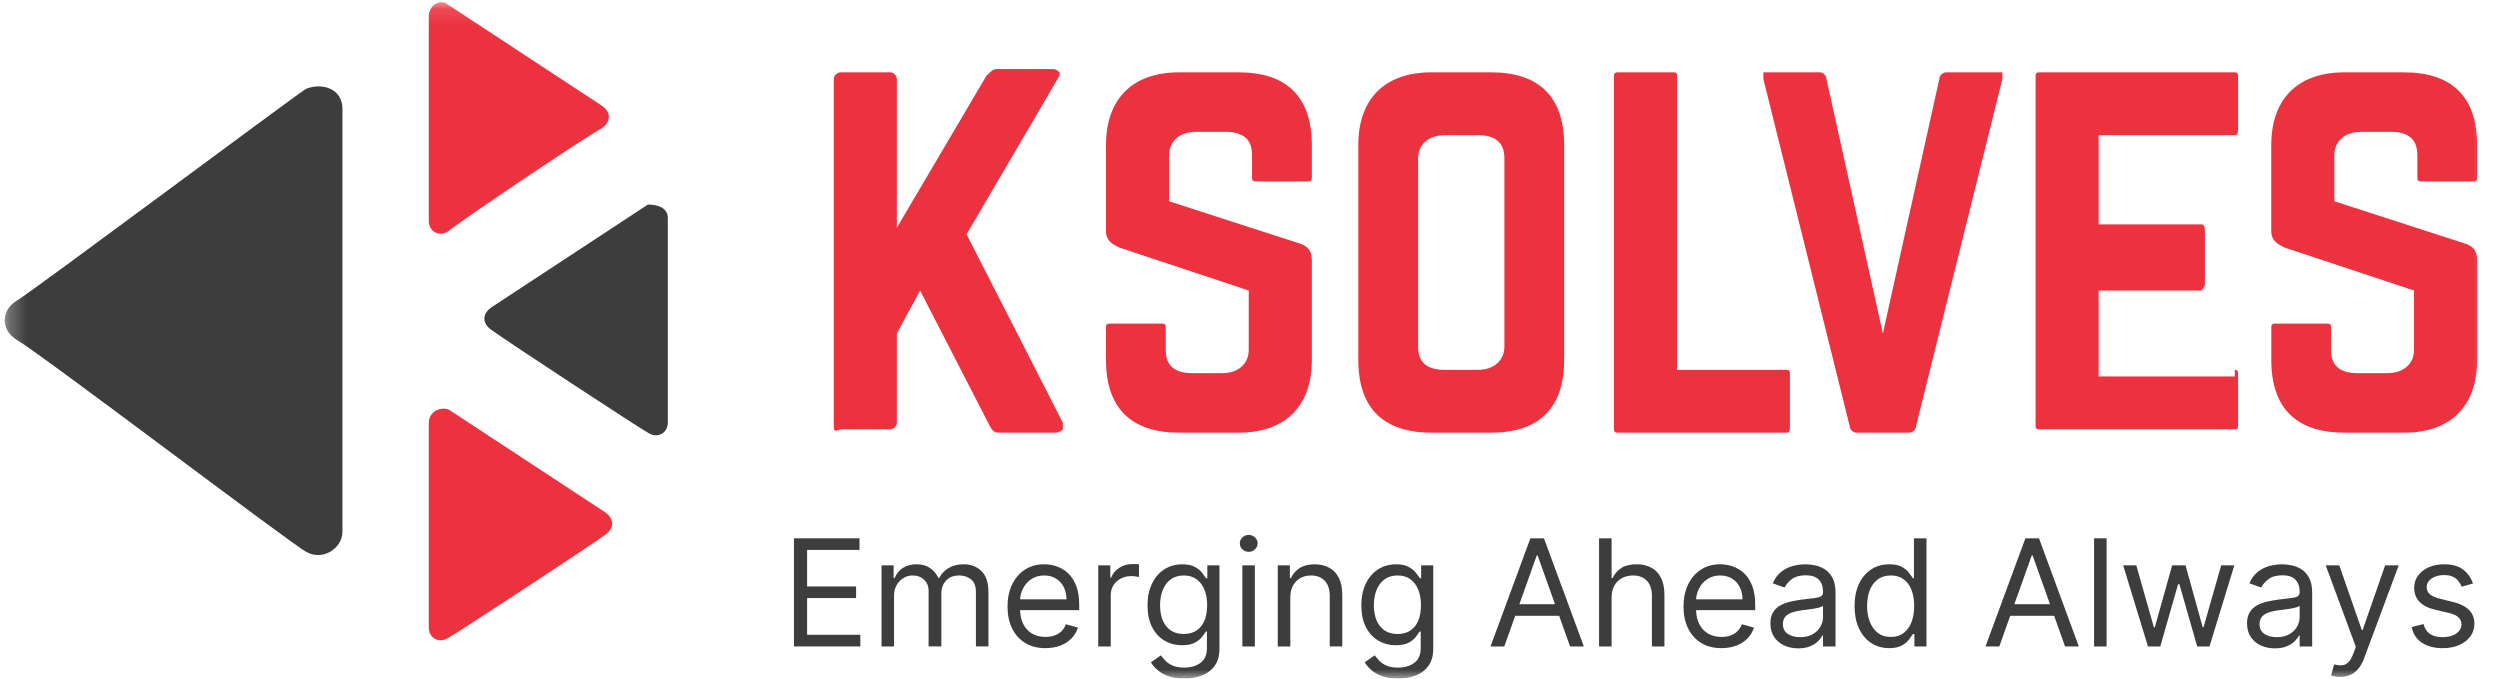 <svg width="140" height="38" viewBox="0 0 140 38" fill="none" xmlns="http://www.w3.org/2000/svg">
<g clip-path="url(#clip0_625_2169)">
<mask id="mask0_625_2169" style="mask-type:luminance" maskUnits="userSpaceOnUse" x="0" y="0" width="140" height="38">
<path d="M139.705 0.116H0.26V38H139.705V0.116Z" fill="white"/>
</mask>
<g mask="url(#mask0_625_2169)">
<path d="M19.177 6.088V29.782C19.177 30.707 18.061 31.448 17.132 30.892C16.389 30.522 2.259 19.786 0.958 19.045C0.028 18.49 0.028 17.38 0.958 16.824C1.887 16.269 16.017 5.718 17.132 4.977C18.061 4.607 19.177 4.977 19.177 6.088Z" fill="#3D3D3D"/>
<path d="M37.397 12.196V23.673C37.397 24.229 36.839 24.599 36.281 24.229C35.91 24.044 28.287 19.045 27.543 18.49C26.985 18.12 26.985 17.565 27.543 17.195C28.101 16.824 35.724 11.826 36.281 11.456C36.839 11.456 37.397 11.641 37.397 12.196Z" fill="#3D3D3D"/>
<path d="M24.011 0.905V12.382C24.011 12.937 24.568 13.307 25.126 12.937C25.498 12.567 32.934 7.569 33.678 7.198C34.236 6.828 34.236 6.273 33.678 5.903C33.12 5.533 25.498 0.535 24.94 0.164C24.568 -0.021 24.011 0.349 24.011 0.905Z" fill="#EC323F"/>
<path d="M24.011 23.674V35.151C24.011 35.706 24.568 36.077 25.126 35.706C25.498 35.521 33.12 30.523 33.864 29.968C34.422 29.598 34.422 29.043 33.864 28.672C33.306 28.302 25.683 23.304 25.126 22.934C24.568 22.749 24.011 23.119 24.011 23.674Z" fill="#EC323F"/>
<path d="M59.52 24.044C59.52 24.044 59.334 24.229 59.148 24.229H55.987C55.801 24.229 55.615 24.229 55.43 23.858L51.525 16.269L50.224 18.675V23.673C50.224 23.858 50.038 24.044 49.852 24.044H47.064C46.692 24.229 46.692 24.044 46.692 23.858V4.422C46.692 4.237 46.879 4.052 47.064 4.052H49.852C50.038 4.052 50.224 4.237 50.224 4.422V12.752L55.244 4.237C55.43 4.052 55.615 3.867 55.801 3.867H58.962C59.086 3.867 59.21 3.928 59.334 4.052V4.237L54.129 13.123L59.52 23.674V24.044V24.044ZM72.905 13.678C73.277 13.863 73.463 14.048 73.463 14.603V20.157C73.463 22.749 71.976 24.229 69.373 24.229H66.026C63.423 24.229 61.936 22.934 61.936 20.157V18.306C61.936 18.183 61.998 18.121 62.122 18.121H65.096C65.22 18.121 65.282 18.183 65.282 18.306V19.602C65.282 20.527 65.839 20.897 66.769 20.897H68.442C69.371 20.897 69.929 20.342 69.929 19.602V16.269L62.679 13.863C62.307 13.678 61.935 13.493 61.935 12.938V8.125C61.935 5.533 63.422 4.052 66.025 4.052H69.372C71.975 4.052 73.462 5.347 73.462 8.125V9.975C73.462 10.099 73.4 10.161 73.276 10.161H70.302C70.178 10.161 70.116 10.099 70.116 9.975V8.68C70.116 7.754 69.558 7.384 68.629 7.384H66.956C66.026 7.384 65.469 7.939 65.469 8.68V11.272L72.906 13.678H72.905ZM83.502 24.229H80.156C77.552 24.229 76.065 22.934 76.065 20.157V8.124C76.065 5.532 77.552 4.051 80.156 4.051H83.502C86.105 4.051 87.593 5.347 87.593 8.124V20.156C87.593 22.748 86.291 24.229 83.502 24.229V24.229ZM84.246 8.865C84.246 7.939 83.689 7.569 82.76 7.569H80.901C79.971 7.569 79.413 8.125 79.413 8.865V19.416C79.413 20.342 79.971 20.712 80.901 20.712H82.76C83.689 20.712 84.246 20.157 84.246 19.416V8.865ZM100.049 24.229H90.567C90.444 24.229 90.382 24.168 90.382 24.044V4.237C90.382 4.113 90.444 4.052 90.567 4.052H93.728C93.852 4.052 93.914 4.113 93.914 4.237V20.712H100.049C100.173 20.712 100.235 20.774 100.235 20.897V23.859C100.235 24.044 100.235 24.229 100.049 24.229ZM112.133 4.422L107.299 23.859C107.299 24.044 107.114 24.229 106.928 24.229H103.954C103.768 24.229 103.582 24.044 103.582 23.859L98.748 4.422V4.052H101.909C102.095 4.052 102.28 4.237 102.28 4.422L105.441 18.676L108.602 4.422C108.602 4.237 108.788 4.052 108.974 4.052H112.134V4.422H112.133ZM125.148 20.712C125.271 20.712 125.333 20.774 125.333 20.897V23.859C125.333 23.983 125.271 24.044 125.148 24.044H114.178C114.054 24.044 113.992 23.983 113.992 23.859V4.237C113.992 4.113 114.054 4.052 114.178 4.052H125.148C125.271 4.052 125.333 4.113 125.333 4.237V7.199C125.333 7.384 125.333 7.569 125.148 7.569H117.524V12.567H123.289C123.412 12.567 123.474 12.691 123.474 12.938V15.899C123.474 16.084 123.289 16.269 123.289 16.269H117.524V21.082H125.148V20.712ZM138.161 13.678C138.534 13.863 138.719 14.048 138.719 14.603V20.157C138.719 22.749 137.232 24.229 134.629 24.229H131.283C128.68 24.229 127.193 22.934 127.193 20.157V18.306C127.193 18.183 127.255 18.121 127.378 18.121H130.352C130.475 18.121 130.537 18.183 130.537 18.306V19.602C130.537 20.527 131.096 20.897 132.024 20.897H133.698C134.627 20.897 135.185 20.342 135.185 19.602V16.269L127.934 13.863C127.562 13.678 127.191 13.493 127.191 12.938V8.125C127.191 5.533 128.678 4.052 131.281 4.052H134.627C137.23 4.052 138.717 5.347 138.717 8.125V9.975C138.717 10.099 138.655 10.161 138.532 10.161H135.558C135.433 10.161 135.371 10.099 135.371 9.975V8.68C135.371 7.754 134.813 7.384 133.884 7.384H132.211C131.282 7.384 130.724 7.939 130.724 8.68V11.272L138.16 13.678H138.161Z" fill="#EC323F"/>
<path d="M44.462 36.201V30.145H48.133V30.795H45.198V32.841H47.942V33.492H45.198V35.549H48.18V36.2H44.462V36.201Z" fill="#3D3D3D"/>
<path d="M49.366 36.201V31.659H50.043V32.369H50.102C50.197 32.126 50.35 31.938 50.562 31.804C50.774 31.668 51.028 31.6 51.325 31.6C51.622 31.6 51.877 31.668 52.077 31.804C52.279 31.938 52.436 32.126 52.549 32.369H52.597C52.714 32.134 52.889 31.948 53.122 31.81C53.356 31.67 53.636 31.6 53.963 31.6C54.37 31.6 54.704 31.726 54.963 31.981C55.223 32.233 55.352 32.626 55.352 33.16V36.2H54.651V33.16C54.651 32.825 54.559 32.586 54.374 32.442C54.19 32.298 53.974 32.226 53.724 32.226C53.403 32.226 53.154 32.322 52.978 32.516C52.802 32.707 52.715 32.95 52.715 33.243V36.2H52.002V33.09C52.002 32.831 51.917 32.624 51.749 32.466C51.581 32.306 51.364 32.226 51.099 32.226C50.917 32.226 50.747 32.275 50.588 32.371C50.432 32.468 50.305 32.602 50.208 32.773C50.112 32.943 50.065 33.139 50.065 33.362V36.201H49.364H49.366Z" fill="#3D3D3D"/>
<path d="M58.547 36.296C58.107 36.296 57.728 36.2 57.41 36.006C57.093 35.811 56.848 35.538 56.676 35.189C56.506 34.839 56.421 34.43 56.421 33.965C56.421 33.5 56.506 33.09 56.676 32.735C56.849 32.378 57.088 32.1 57.395 31.901C57.703 31.7 58.064 31.6 58.475 31.6C58.713 31.6 58.947 31.639 59.179 31.718C59.411 31.796 59.622 31.925 59.812 32.102C60.002 32.278 60.153 32.51 60.267 32.8C60.379 33.09 60.436 33.446 60.436 33.87V34.166H56.92V33.562H59.724C59.724 33.307 59.672 33.077 59.569 32.877C59.468 32.675 59.324 32.517 59.135 32.401C58.95 32.284 58.73 32.226 58.476 32.226C58.198 32.226 57.956 32.296 57.752 32.433C57.549 32.569 57.394 32.747 57.285 32.965C57.176 33.184 57.122 33.419 57.122 33.669V34.071C57.122 34.414 57.181 34.705 57.3 34.944C57.421 35.18 57.588 35.361 57.802 35.485C58.016 35.607 58.265 35.668 58.547 35.668C58.732 35.668 58.898 35.643 59.047 35.591C59.197 35.538 59.327 35.459 59.435 35.355C59.544 35.248 59.629 35.116 59.688 34.958L60.365 35.147C60.294 35.376 60.174 35.577 60.005 35.751C59.837 35.923 59.629 36.056 59.382 36.153C59.134 36.248 58.856 36.295 58.547 36.295L58.547 36.296Z" fill="#3D3D3D"/>
<path d="M61.502 36.201V31.659H62.179V32.344H62.227C62.31 32.12 62.461 31.938 62.679 31.797C62.896 31.657 63.142 31.587 63.415 31.587C63.467 31.587 63.53 31.588 63.608 31.59C63.685 31.592 63.744 31.595 63.783 31.599V32.309C63.759 32.303 63.705 32.294 63.619 32.282C63.536 32.268 63.449 32.261 63.356 32.261C63.134 32.261 62.935 32.308 62.761 32.4C62.59 32.491 62.453 32.617 62.351 32.779C62.252 32.938 62.203 33.121 62.203 33.327V36.201H61.502H61.502Z" fill="#3D3D3D"/>
<path d="M66.317 38C65.978 38 65.687 37.956 65.443 37.87C65.2 37.785 64.997 37.673 64.835 37.533C64.675 37.395 64.547 37.247 64.451 37.09L65.01 36.7C65.073 36.782 65.153 36.877 65.25 36.983C65.347 37.092 65.48 37.185 65.649 37.264C65.819 37.345 66.041 37.385 66.317 37.385C66.686 37.385 66.99 37.297 67.228 37.12C67.468 36.942 67.588 36.664 67.588 36.286V35.364H67.529C67.477 35.446 67.404 35.548 67.309 35.671C67.216 35.791 67.082 35.898 66.905 35.993C66.731 36.085 66.495 36.132 66.199 36.132C65.83 36.132 65.499 36.045 65.207 35.871C64.915 35.698 64.685 35.445 64.514 35.114C64.347 34.782 64.262 34.38 64.262 33.908C64.262 33.435 64.344 33.037 64.509 32.692C64.673 32.345 64.902 32.077 65.195 31.888C65.487 31.697 65.826 31.601 66.21 31.601C66.507 31.601 66.743 31.65 66.917 31.749C67.094 31.845 67.228 31.956 67.321 32.08C67.416 32.202 67.489 32.303 67.54 32.382H67.611V31.66H68.289V36.333C68.289 36.723 68.2 37.04 68.021 37.284C67.845 37.531 67.607 37.711 67.308 37.826C67.011 37.942 66.68 38.001 66.317 38.001V38ZM66.292 35.504C66.573 35.504 66.811 35.44 67.005 35.311C67.199 35.183 67.346 34.999 67.448 34.758C67.549 34.518 67.6 34.23 67.6 33.895C67.6 33.56 67.55 33.279 67.451 33.029C67.352 32.779 67.206 32.583 67.011 32.44C66.818 32.298 66.578 32.227 66.293 32.227C66.008 32.227 65.749 32.302 65.55 32.452C65.354 32.602 65.207 32.803 65.108 33.055C65.011 33.307 64.963 33.587 64.963 33.895C64.963 34.203 65.012 34.489 65.111 34.732C65.212 34.972 65.36 35.162 65.556 35.3C65.755 35.436 66 35.504 66.293 35.504L66.292 35.504Z" fill="#3D3D3D"/>
<path d="M69.571 36.201V31.659H70.272V36.201H69.571ZM69.928 30.902C69.791 30.902 69.673 30.856 69.574 30.763C69.477 30.671 69.429 30.559 69.429 30.429C69.429 30.298 69.477 30.187 69.574 30.094C69.673 30.002 69.791 29.955 69.928 29.955C70.064 29.955 70.181 30.002 70.278 30.094C70.378 30.187 70.427 30.299 70.427 30.429C70.427 30.558 70.378 30.671 70.278 30.763C70.181 30.856 70.064 30.902 69.928 30.902Z" fill="#3D3D3D"/>
<path d="M72.257 33.469V36.202H71.556V31.66H72.233V32.37H72.292C72.399 32.139 72.562 31.954 72.779 31.814C72.998 31.671 73.278 31.601 73.623 31.601C73.931 31.601 74.203 31.664 74.434 31.79C74.665 31.914 74.845 32.103 74.974 32.357C75.103 32.609 75.167 32.929 75.167 33.315V36.201H74.466V33.362C74.466 33.005 74.373 32.727 74.188 32.528C74.002 32.327 73.746 32.227 73.421 32.227C73.198 32.227 72.998 32.275 72.822 32.371C72.647 32.468 72.51 32.608 72.408 32.794C72.308 32.979 72.257 33.204 72.257 33.469V33.469Z" fill="#3D3D3D"/>
<path d="M78.29 38C77.952 38 77.66 37.956 77.416 37.87C77.173 37.785 76.97 37.673 76.807 37.533C76.647 37.395 76.519 37.247 76.424 37.09L76.982 36.7C77.045 36.782 77.126 36.877 77.223 36.983C77.32 37.092 77.452 37.185 77.621 37.264C77.791 37.345 78.014 37.385 78.29 37.385C78.658 37.385 78.962 37.297 79.201 37.12C79.441 36.942 79.56 36.664 79.56 36.286V35.364H79.501C79.449 35.446 79.376 35.548 79.282 35.671C79.189 35.791 79.054 35.898 78.878 35.993C78.704 36.085 78.468 36.132 78.171 36.132C77.802 36.132 77.472 36.045 77.179 35.871C76.888 35.698 76.657 35.445 76.487 35.114C76.319 34.782 76.235 34.38 76.235 33.908C76.235 33.435 76.317 33.037 76.481 32.692C76.646 32.345 76.874 32.077 77.167 31.888C77.46 31.697 77.799 31.601 78.183 31.601C78.479 31.601 78.715 31.65 78.889 31.749C79.066 31.845 79.2 31.956 79.293 32.08C79.389 32.202 79.461 32.303 79.513 32.382H79.584V31.66H80.261V36.333C80.261 36.723 80.172 37.04 79.994 37.284C79.817 37.531 79.58 37.711 79.281 37.826C78.984 37.942 78.653 38.001 78.289 38.001L78.29 38ZM78.266 35.504C78.546 35.504 78.784 35.44 78.978 35.311C79.172 35.183 79.32 34.999 79.421 34.758C79.522 34.518 79.573 34.23 79.573 33.895C79.573 33.56 79.524 33.279 79.424 33.029C79.325 32.779 79.179 32.583 78.985 32.44C78.791 32.298 78.551 32.227 78.266 32.227C77.981 32.227 77.722 32.302 77.524 32.452C77.327 32.602 77.18 32.803 77.081 33.055C76.984 33.307 76.935 33.587 76.935 33.895C76.935 34.203 76.985 34.489 77.084 34.732C77.185 34.972 77.333 35.162 77.529 35.3C77.727 35.436 77.973 35.504 78.266 35.504V35.504Z" fill="#3D3D3D"/>
<path d="M84.241 36.201H83.469L85.702 30.145H86.462L88.696 36.201H87.924L86.106 31.103H86.059L84.241 36.201ZM84.526 33.836H87.638V34.486H84.526V33.836Z" fill="#3D3D3D"/>
<path d="M90.25 33.469V36.202H89.548V30.145H90.25V32.369H90.309C90.416 32.134 90.576 31.948 90.79 31.81C91.006 31.67 91.293 31.6 91.652 31.6C91.962 31.6 92.235 31.662 92.468 31.786C92.702 31.909 92.883 32.097 93.012 32.351C93.142 32.603 93.208 32.925 93.208 33.315V36.201H92.507V33.362C92.507 33.001 92.414 32.722 92.226 32.525C92.04 32.326 91.781 32.227 91.451 32.227C91.221 32.227 91.015 32.275 90.833 32.371C90.652 32.468 90.51 32.608 90.405 32.794C90.302 32.979 90.25 33.204 90.25 33.468L90.25 33.469Z" fill="#3D3D3D"/>
<path d="M96.403 36.296C95.963 36.296 95.584 36.2 95.265 36.006C94.948 35.811 94.704 35.538 94.532 35.189C94.362 34.839 94.276 34.43 94.276 33.965C94.276 33.5 94.362 33.09 94.532 32.735C94.704 32.378 94.943 32.1 95.25 31.901C95.559 31.7 95.92 31.6 96.331 31.6C96.569 31.6 96.803 31.639 97.035 31.718C97.267 31.796 97.478 31.925 97.668 32.102C97.858 32.278 98.009 32.51 98.122 32.8C98.235 33.09 98.292 33.446 98.292 33.87V34.166H94.776V33.562H97.579C97.579 33.307 97.528 33.077 97.425 32.877C97.324 32.675 97.18 32.517 96.991 32.401C96.805 32.284 96.585 32.226 96.332 32.226C96.053 32.226 95.811 32.296 95.607 32.433C95.405 32.569 95.249 32.747 95.141 32.965C95.032 33.184 94.978 33.419 94.978 33.669V34.071C94.978 34.414 95.037 34.705 95.156 34.944C95.277 35.18 95.444 35.361 95.658 35.485C95.872 35.607 96.121 35.668 96.403 35.668C96.588 35.668 96.754 35.643 96.902 35.591C97.053 35.538 97.183 35.459 97.291 35.355C97.4 35.248 97.484 35.116 97.543 34.958L98.221 35.147C98.15 35.376 98.029 35.577 97.862 35.751C97.693 35.923 97.485 36.056 97.237 36.153C96.99 36.248 96.712 36.295 96.403 36.295L96.403 36.296Z" fill="#3D3D3D"/>
<path d="M100.7 36.308C100.41 36.308 100.148 36.253 99.912 36.145C99.677 36.035 99.49 35.876 99.351 35.669C99.212 35.46 99.143 35.208 99.143 34.912C99.143 34.651 99.194 34.441 99.297 34.279C99.4 34.116 99.538 33.987 99.711 33.895C99.884 33.802 100.073 33.733 100.281 33.688C100.491 33.64 100.702 33.603 100.914 33.576C101.191 33.54 101.416 33.514 101.587 33.496C101.762 33.476 101.888 33.444 101.968 33.399C102.049 33.353 102.09 33.274 102.09 33.162V33.138C102.09 32.846 102.009 32.619 101.849 32.458C101.691 32.297 101.45 32.216 101.128 32.216C100.805 32.216 100.531 32.289 100.34 32.434C100.15 32.581 100.016 32.736 99.939 32.902L99.274 32.665C99.393 32.389 99.552 32.175 99.749 32.02C99.949 31.865 100.167 31.756 100.402 31.695C100.639 31.633 100.873 31.601 101.104 31.601C101.25 31.601 101.418 31.618 101.608 31.654C101.8 31.687 101.985 31.757 102.163 31.863C102.344 31.97 102.493 32.131 102.612 32.346C102.73 32.56 102.79 32.848 102.79 33.209V36.201H102.089V35.586H102.053C102.005 35.685 101.926 35.79 101.815 35.903C101.705 36.015 101.557 36.111 101.373 36.19C101.189 36.268 100.964 36.308 100.7 36.308ZM100.807 35.681C101.084 35.681 101.318 35.627 101.507 35.519C101.699 35.41 101.844 35.27 101.94 35.099C102.04 34.927 102.089 34.746 102.089 34.557V33.919C102.059 33.955 101.994 33.986 101.893 34.016C101.794 34.044 101.679 34.068 101.549 34.09C101.42 34.109 101.294 34.127 101.171 34.143C101.05 34.157 100.952 34.169 100.877 34.179C100.695 34.203 100.525 34.241 100.366 34.294C100.21 34.345 100.082 34.423 99.986 34.527C99.891 34.63 99.843 34.77 99.843 34.947C99.843 35.19 99.933 35.373 100.114 35.497C100.296 35.619 100.526 35.68 100.806 35.68L100.807 35.681Z" fill="#3D3D3D"/>
<path d="M105.793 36.296C105.412 36.296 105.077 36.2 104.786 36.009C104.495 35.816 104.267 35.544 104.102 35.193C103.939 34.839 103.856 34.422 103.856 33.942C103.856 33.461 103.938 33.051 104.102 32.7C104.267 32.349 104.495 32.078 104.788 31.887C105.081 31.695 105.42 31.6 105.804 31.6C106.1 31.6 106.335 31.648 106.507 31.747C106.681 31.844 106.814 31.954 106.906 32.079C106.998 32.201 107.071 32.301 107.123 32.38H107.182V30.145H107.883V36.201H107.206V35.504H107.123C107.071 35.586 106.998 35.691 106.903 35.817C106.808 35.941 106.673 36.053 106.496 36.151C106.32 36.248 106.085 36.296 105.793 36.296ZM105.887 35.669C106.168 35.669 106.406 35.596 106.6 35.451C106.794 35.303 106.942 35.099 107.043 34.839C107.144 34.577 107.194 34.274 107.194 33.93C107.194 33.587 107.146 33.294 107.046 33.04C106.947 32.783 106.801 32.584 106.607 32.443C106.413 32.299 106.173 32.226 105.888 32.226C105.603 32.226 105.343 32.303 105.145 32.454C104.949 32.604 104.801 32.808 104.702 33.066C104.606 33.322 104.557 33.611 104.557 33.929C104.557 34.248 104.606 34.546 104.705 34.811C104.806 35.073 104.955 35.282 105.151 35.437C105.348 35.591 105.594 35.668 105.887 35.668V35.669Z" fill="#3D3D3D"/>
<path d="M111.961 36.201H111.188L113.422 30.145H114.183L116.415 36.201H115.643L113.826 31.103H113.778L111.961 36.201ZM112.246 33.836H115.359V34.486H112.246V33.836Z" fill="#3D3D3D"/>
<path d="M117.969 30.145V36.202H117.268V30.145H117.969Z" fill="#3D3D3D"/>
<path d="M120.286 36.201L118.897 31.659H119.633L120.619 35.136H120.667L121.641 31.659H122.39L123.351 35.125H123.399L124.386 31.659H125.122L123.732 36.201H123.043L122.045 32.712H121.974L120.976 36.201H120.287H120.286Z" fill="#3D3D3D"/>
<path d="M127.39 36.308C127.102 36.308 126.838 36.253 126.603 36.145C126.367 36.035 126.181 35.876 126.043 35.669C125.904 35.46 125.834 35.208 125.834 34.912C125.834 34.651 125.885 34.441 125.988 34.279C126.091 34.116 126.23 33.987 126.401 33.895C126.574 33.802 126.763 33.733 126.972 33.688C127.182 33.64 127.392 33.603 127.604 33.576C127.881 33.54 128.105 33.514 128.278 33.496C128.453 33.476 128.579 33.444 128.659 33.399C128.74 33.353 128.78 33.274 128.78 33.162V33.138C128.78 32.846 128.7 32.619 128.54 32.458C128.381 32.297 128.14 32.216 127.818 32.216C127.497 32.216 127.22 32.289 127.031 32.434C126.841 32.581 126.708 32.736 126.63 32.902L125.965 32.665C126.084 32.389 126.243 32.175 126.441 32.02C126.641 31.865 126.858 31.756 127.094 31.695C127.331 31.633 127.566 31.601 127.796 31.601C127.942 31.601 128.111 31.618 128.3 31.654C128.492 31.687 128.679 31.757 128.855 31.863C129.036 31.97 129.185 32.131 129.304 32.346C129.423 32.56 129.482 32.848 129.482 33.209V36.201H128.781V35.586H128.746C128.697 35.685 128.619 35.79 128.507 35.903C128.397 36.015 128.25 36.111 128.065 36.19C127.881 36.268 127.655 36.308 127.39 36.308ZM127.497 35.681C127.775 35.681 128.008 35.627 128.197 35.519C128.389 35.41 128.535 35.27 128.632 35.099C128.731 34.927 128.78 34.746 128.78 34.557V33.919C128.751 33.955 128.685 33.986 128.583 34.016C128.484 34.044 128.37 34.068 128.239 34.09C128.111 34.109 127.985 34.127 127.862 34.143C127.741 34.157 127.644 34.169 127.568 34.179C127.385 34.203 127.215 34.241 127.056 34.294C126.9 34.345 126.774 34.423 126.678 34.527C126.582 34.63 126.534 34.77 126.534 34.947C126.534 35.19 126.624 35.373 126.804 35.497C126.987 35.619 127.216 35.68 127.497 35.68L127.497 35.681Z" fill="#3D3D3D"/>
<path d="M131.048 37.905C130.929 37.905 130.824 37.895 130.73 37.876C130.638 37.858 130.572 37.84 130.538 37.822L130.716 37.207C130.886 37.25 131.036 37.266 131.168 37.254C131.297 37.243 131.413 37.184 131.515 37.08C131.618 36.977 131.711 36.811 131.795 36.58L131.927 36.225L130.24 31.66H131L132.26 35.279H132.308L133.567 31.66H134.328L132.39 36.865C132.303 37.099 132.196 37.293 132.067 37.447C131.939 37.603 131.789 37.719 131.618 37.793C131.45 37.868 131.259 37.906 131.047 37.906L131.048 37.905Z" fill="#3D3D3D"/>
<path d="M138.484 32.677L137.854 32.854C137.813 32.75 137.756 32.648 137.678 32.549C137.603 32.449 137.5 32.366 137.371 32.301C137.239 32.236 137.072 32.204 136.868 32.204C136.589 32.204 136.356 32.268 136.171 32.396C135.987 32.522 135.895 32.683 135.895 32.878C135.895 33.051 135.958 33.188 136.085 33.289C136.211 33.39 136.41 33.474 136.679 33.541L137.356 33.706C137.764 33.805 138.068 33.956 138.267 34.159C138.466 34.36 138.567 34.619 138.567 34.937C138.567 35.197 138.492 35.43 138.341 35.634C138.194 35.84 137.986 36.001 137.718 36.12C137.45 36.238 137.139 36.297 136.786 36.297C136.32 36.297 135.935 36.197 135.63 35.995C135.325 35.794 135.133 35.5 135.051 35.114L135.717 34.948C135.78 35.193 135.9 35.376 136.076 35.498C136.254 35.62 136.486 35.682 136.773 35.682C137.1 35.682 137.36 35.612 137.553 35.475C137.746 35.335 137.842 35.168 137.842 34.972C137.842 34.814 137.788 34.681 137.677 34.575C137.565 34.467 137.395 34.386 137.167 34.332L136.406 34.155C135.988 34.056 135.681 33.904 135.486 33.697C135.291 33.488 135.194 33.227 135.194 32.913C135.194 32.656 135.267 32.43 135.411 32.233C135.557 32.036 135.757 31.881 136.009 31.768C136.262 31.656 136.549 31.6 136.869 31.6C137.321 31.6 137.676 31.698 137.933 31.895C138.192 32.093 138.376 32.352 138.487 32.676L138.484 32.677Z" fill="#3D3D3D"/>
</g>
</g>
<defs>
<clipPath id="clip0_625_2169">
<rect width="139.77" height="38" fill="white"/>
</clipPath>
</defs>
</svg>
